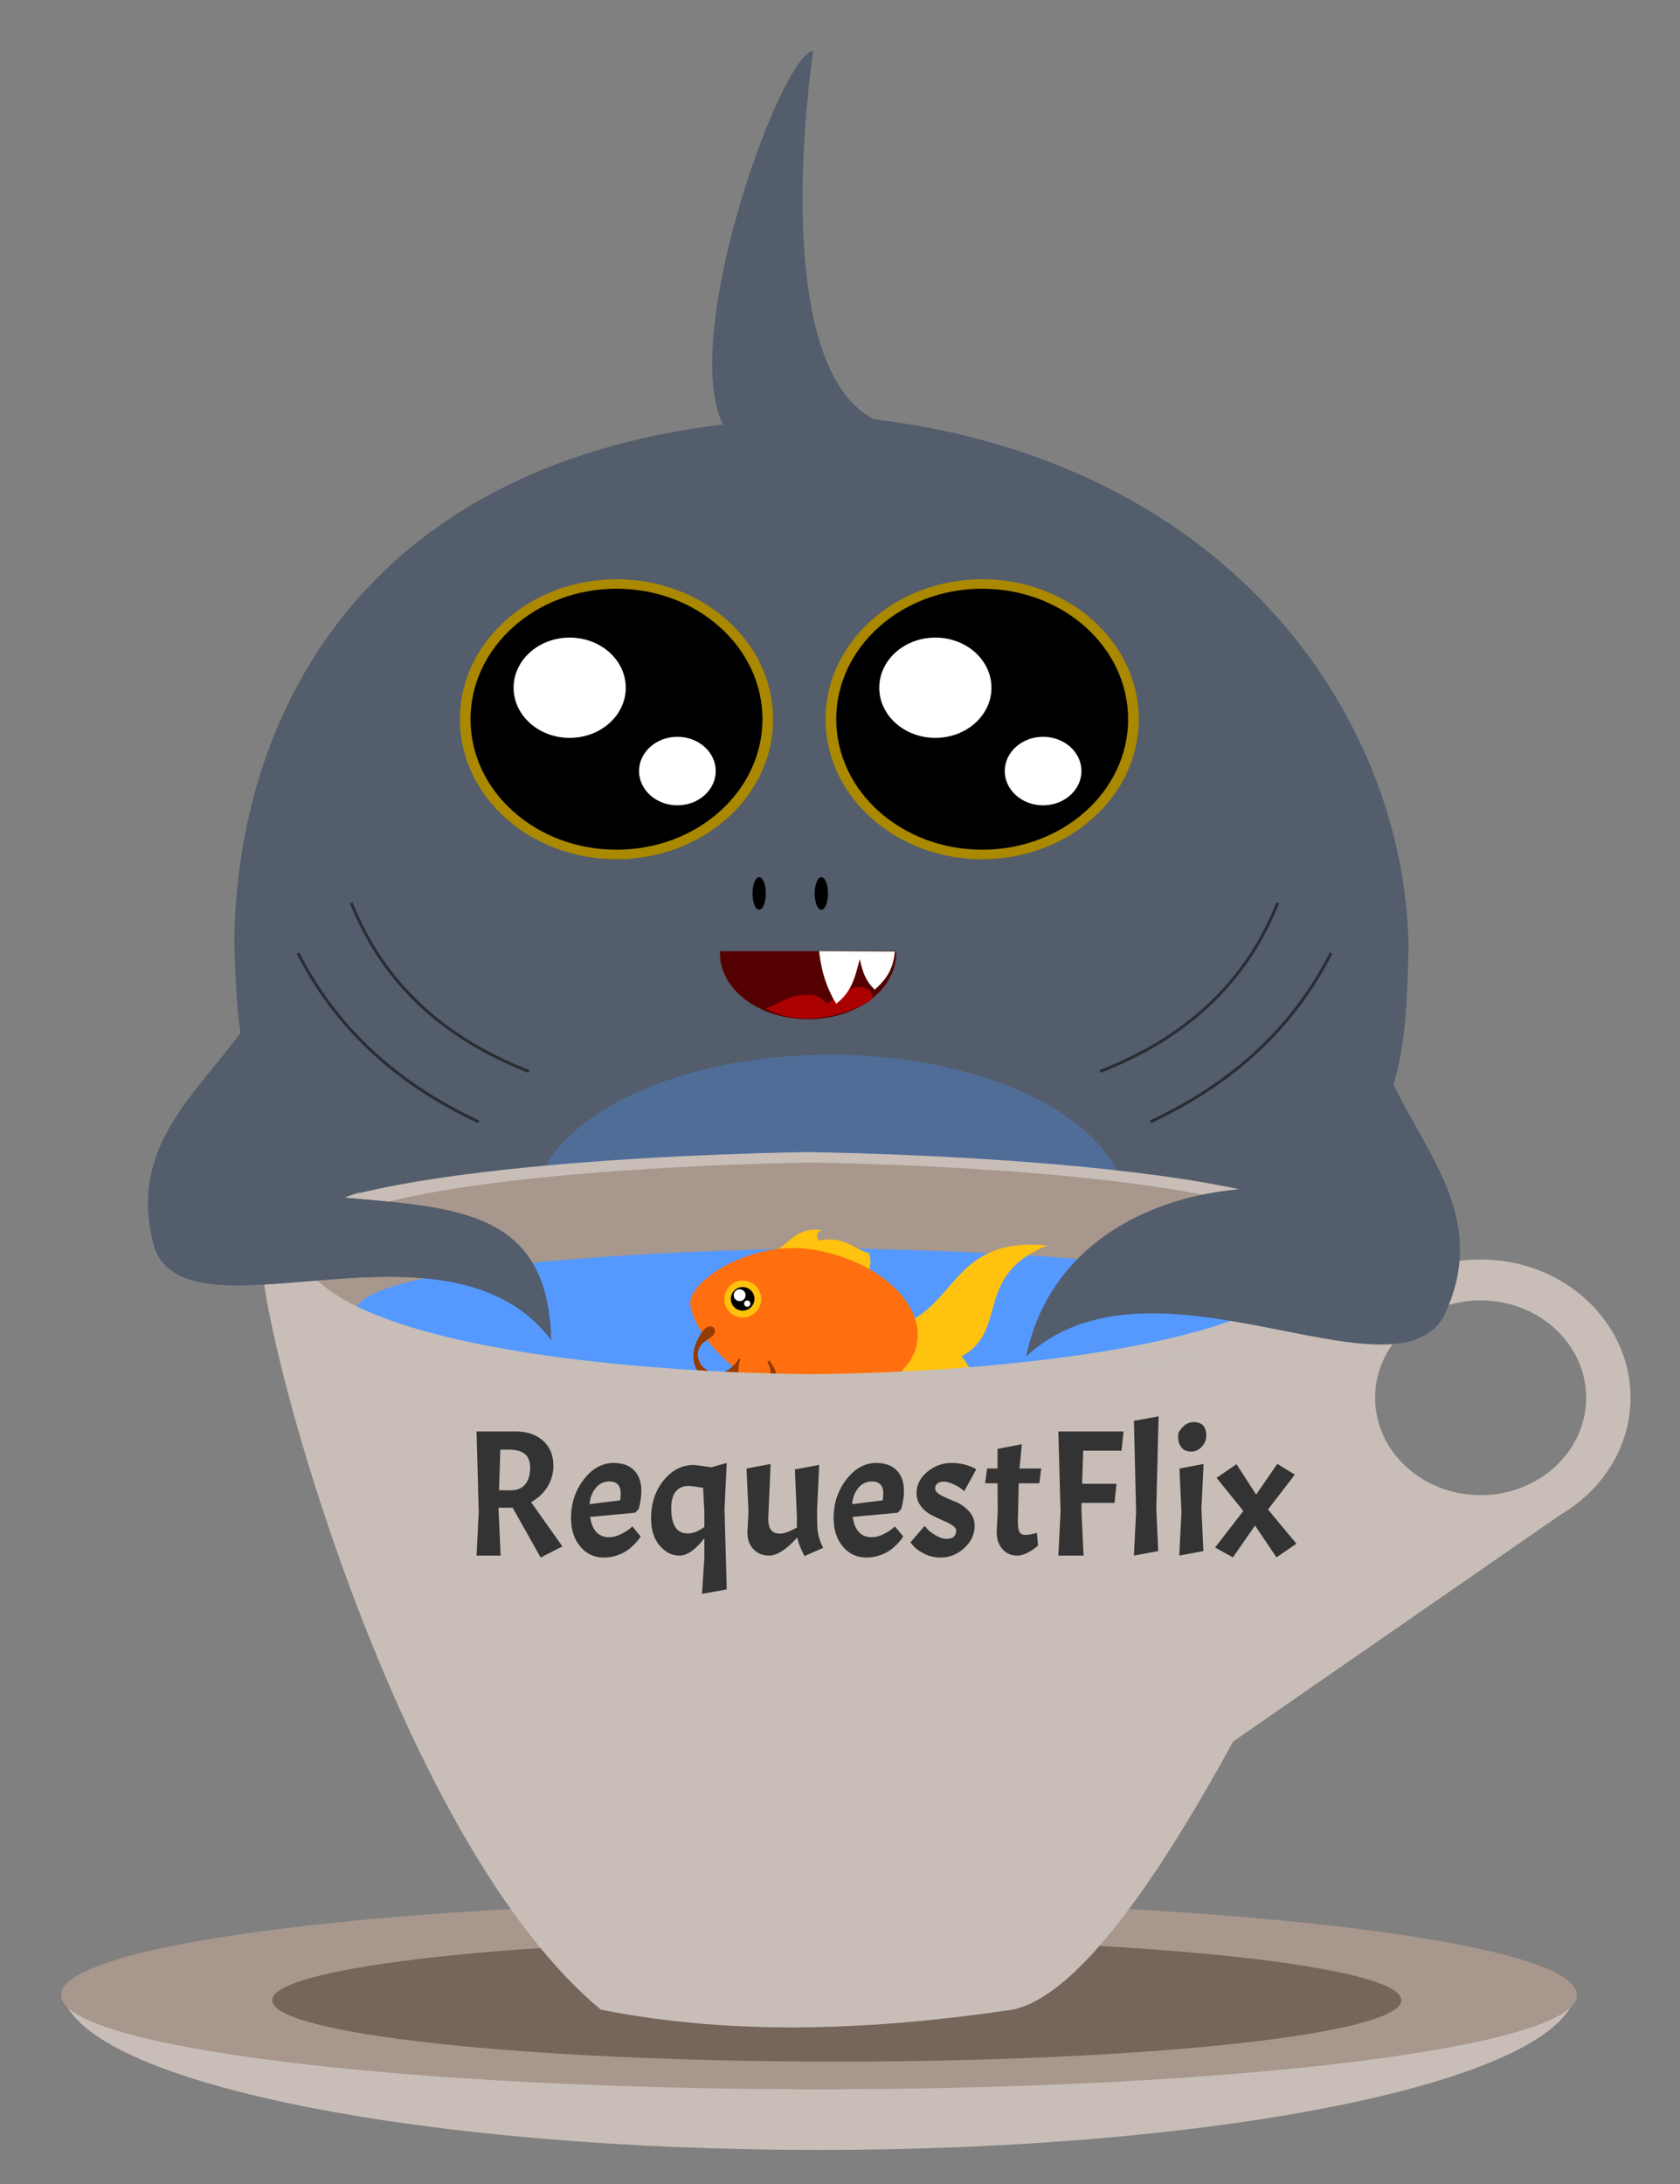 <?xml version="1.0" encoding="UTF-8"?>
<svg xmlns="http://www.w3.org/2000/svg" xmlns:xlink="http://www.w3.org/1999/xlink" width="190pt" height="247pt" viewBox="0 0 190 247" version="1.1">
<rect x="0" y="0" width="190" height="247" fill="#808080" stroke="none"/>
<defs>
<g>
<symbol overflow="visible" id="glyph0-0">
<path style="stroke:none;" d="M -1.016 1.812 L 7.156 6.406 L 3.469 12.938 L -4.703 8.344 Z M -0.938 2.125 L -4.375 8.25 L 3.391 12.625 L 6.828 6.5 Z M -0.938 2.125 "/>
</symbol>
<symbol overflow="visible" id="glyph0-1">
<path style="stroke:none;" d="M 6.641 4.625 C 7.086 5.188 7.363 5.742 7.469 6.297 C 7.57 6.859 7.469 7.422 7.156 7.984 C 6.758 8.672 6.227 9.07 5.562 9.188 C 5.07 9.289 4.633 9.234 4.25 9.016 C 3.613 8.66 3.188 7.895 2.969 6.719 C 2.457 7.125 1.93 7.352 1.391 7.406 C 0.859 7.469 0.328 7.352 -0.203 7.062 C -0.941 6.645 -1.457 6.039 -1.75 5.25 C -2.113 4.227 -1.969 3.133 -1.312 1.969 C -0.977 1.375 -0.676 1.008 -0.406 0.875 C -0.145 0.75 0.066 0.734 0.234 0.828 C 0.359 0.898 0.438 1.008 0.469 1.156 C 0.508 1.312 0.492 1.457 0.422 1.594 C 0.359 1.707 0.273 1.805 0.172 1.891 C 0.109 1.953 -0.055 2.078 -0.328 2.266 C -0.609 2.453 -0.785 2.578 -0.859 2.641 C -1.004 2.785 -1.125 2.945 -1.219 3.125 C -1.469 3.562 -1.508 4.031 -1.344 4.531 C -1.188 5.039 -0.883 5.426 -0.438 5.688 C -0.102 5.875 0.258 5.984 0.656 6.016 C 0.969 6.035 1.223 6.016 1.422 5.953 C 1.68 5.879 1.973 5.719 2.297 5.469 C 2.617 5.227 2.875 4.941 3.062 4.609 L 3.172 4.406 L 3.375 4.516 C 3.219 4.867 3.145 5.27 3.156 5.719 C 3.164 6.164 3.266 6.547 3.453 6.859 C 3.648 7.18 3.922 7.438 4.266 7.625 C 4.703 7.875 5.133 7.938 5.562 7.812 C 5.988 7.688 6.316 7.422 6.547 7.016 C 6.922 6.348 6.879 5.598 6.422 4.766 Z M 6.641 4.625 "/>
</symbol>
<symbol overflow="visible" id="glyph0-2">
<path style="stroke:none;" d=""/>
</symbol>
</g>
</defs>
<g id="surface1">
<path style=" stroke:none;fill-rule:nonzero;fill:rgb(32.549%,36.471%,42.353%);fill-opacity:1;" d="M 81.762 48.004 C 40.75 52.969 26.816 81.152 26.5 106.402 C 27.008 128.883 29.52 141.598 93.48 141.164 C 157.441 141.598 158.789 129.594 159.297 107.113 C 158.977 81.863 139.812 52.375 98.805 47.41 C 86.52 40.945 91.973 5.766 91.973 5.766 C 88.535 5.766 76.77 37.766 81.762 48.004 Z M 81.762 48.004 "/>
<path style=" stroke:none;fill-rule:nonzero;fill:rgb(78.431%,74.51%,71.765%);fill-opacity:1;" d="M 7.25 226.203 C 10.914 235.777 48.043 243.145 92.637 243.148 C 137.227 243.141 174.344 235.773 178.008 226.203 Z M 7.25 226.203 "/>
<path style=" stroke:none;fill-rule:nonzero;fill:rgb(65.49%,59.216%,54.902%);fill-opacity:1;" d="M 178.352 225.633 C 178.352 231.516 139.973 236.285 92.629 236.285 C 45.285 236.285 6.906 231.516 6.906 225.633 C 6.906 219.75 45.285 214.98 92.629 214.98 C 139.973 214.98 178.352 219.75 178.352 225.633 Z M 178.352 225.633 "/>
<path style=" stroke:none;fill-rule:nonzero;fill:rgb(45.882%,39.608%,35.294%);fill-opacity:1;" d="M 158.477 226.219 C 158.477 230.051 129.891 233.156 94.629 233.156 C 59.367 233.156 30.785 230.051 30.785 226.219 C 30.785 222.387 59.367 219.281 94.629 219.281 C 129.891 219.281 158.477 222.387 158.477 226.219 Z M 158.477 226.219 "/>
<path style=" stroke:none;fill-rule:nonzero;fill:rgb(31.373%,42.745%,59.608%);fill-opacity:1;" d="M 127.508 137.035 C 127.508 146.84 112.453 154.789 93.883 154.789 C 75.312 154.789 60.258 146.84 60.258 137.035 C 60.258 127.23 75.312 119.281 93.883 119.281 C 112.453 119.281 127.508 127.23 127.508 137.035 Z M 127.508 137.035 "/>
<path style=" stroke:none;fill-rule:nonzero;fill:rgb(65.49%,59.216%,54.902%);fill-opacity:1;" d="M 92.051 130.672 C 92.051 130.672 29.32 130.477 29.586 142.441 C 34.031 154.621 70.906 159.055 91.5 159.336 L 91.5 159.352 C 91.68 159.352 91.867 159.348 92.051 159.344 C 92.23 159.344 92.418 159.352 92.598 159.352 L 92.598 159.336 C 113.191 159.055 145.789 155.527 150.234 143.348 C 151.922 130.91 92.051 130.672 92.051 130.672 Z M 92.051 130.672 "/>
<path style=" stroke:none;fill-rule:nonzero;fill:rgb(33.333%,60%,100%);fill-opacity:1;" d="M 93.48 141.164 C 93.48 141.164 39.836 141.586 40.082 148.641 C 44.16 155.824 74.078 157.902 92.977 158.07 L 92.977 158.078 C 93.141 158.078 93.312 158.074 93.48 158.074 C 93.645 158.074 93.82 158.078 93.984 158.078 L 93.984 158.07 C 112.883 157.902 142.797 155.824 146.879 148.641 C 147.121 141.586 93.48 141.164 93.48 141.164 Z M 93.48 141.164 "/>
<path style=" stroke:none;fill-rule:nonzero;fill:rgb(100%,76.078%,5.882%);fill-opacity:1;" d="M 118.438 140.852 C 108.625 139.918 108.277 146.457 103.199 149.262 L 102.082 152.109 L 102.059 155.172 C 105.734 159.66 103.629 165.863 113.086 168.637 C 106.562 162.367 112.668 158.043 108.758 153.395 C 114.113 150.531 110.051 144.25 118.438 140.852 Z M 118.438 140.852 "/>
<path style=" stroke:none;fill-rule:nonzero;fill:rgb(100%,43.529%,5.882%);fill-opacity:1;" d="M 87.453 155.492 C 87.008 158.156 86.465 160.859 88.695 162.465 C 90.59 160.223 91.434 157.879 91.207 155.418 "/>
<path style=" stroke:none;fill-rule:nonzero;fill:rgb(100%,76.078%,5.882%);fill-opacity:1;" d="M 87.992 141.285 C 89.375 140.395 90.324 138.773 92.84 139.102 C 92.188 139.594 92.434 139.941 92.609 140.305 C 95.473 139.75 96.445 141.211 98.293 141.738 C 98.648 143.109 98.258 143.027 98.375 143.656 C 97.082 142.742 94.281 141.84 87.992 141.285 Z M 87.992 141.285 "/>
<path style=" stroke:none;fill-rule:nonzero;fill:rgb(100%,43.529%,5.882%);fill-opacity:1;" d="M 103.699 151.969 C 102.836 156.438 96.406 158.961 89.336 157.598 C 82.262 156.238 77.66 149.266 78.09 147.039 C 78.582 144.48 85.383 140.047 92.453 141.406 C 99.523 142.77 104.559 147.496 103.699 151.969 Z M 103.699 151.969 "/>
<path style=" stroke:none;fill-rule:nonzero;fill:rgb(100%,43.529%,5.882%);fill-opacity:1;" d="M 84.785 152.922 C 82.805 155.328 80.695 157.719 82 160.613 C 85.188 159.465 87.391 157.605 88.582 155.016 "/>
<path style=" stroke:none;fill-rule:nonzero;fill:rgb(100%,76.078%,5.882%);fill-opacity:1;" d="M 86.055 147.312 C 85.84 148.445 84.742 149.188 83.609 148.969 C 82.477 148.75 81.738 147.656 81.953 146.523 C 82.172 145.391 83.27 144.648 84.402 144.867 C 85.531 145.086 86.273 146.18 86.055 147.312 Z M 86.055 147.312 "/>
<path style=" stroke:none;fill-rule:nonzero;fill:rgb(0%,0%,0%);fill-opacity:1;" d="M 85.301 147.148 C 85.16 147.871 84.461 148.344 83.738 148.207 C 83.012 148.066 82.539 147.367 82.68 146.641 C 82.816 145.918 83.52 145.445 84.242 145.582 C 84.965 145.723 85.441 146.422 85.301 147.148 Z M 85.301 147.148 "/>
<path style=" stroke:none;fill-rule:nonzero;fill:rgb(100%,100%,100%);fill-opacity:1;" d="M 84.309 146.609 C 84.238 146.973 83.887 147.211 83.523 147.141 C 83.16 147.07 82.922 146.719 82.992 146.355 C 83.062 145.992 83.414 145.754 83.777 145.824 C 84.141 145.895 84.379 146.246 84.309 146.609 Z M 84.309 146.609 "/>
<path style=" stroke:none;fill-rule:nonzero;fill:rgb(100%,100%,100%);fill-opacity:1;" d="M 84.859 147.504 C 84.824 147.695 84.637 147.82 84.441 147.785 C 84.25 147.746 84.125 147.559 84.16 147.367 C 84.199 147.176 84.383 147.047 84.578 147.086 C 84.77 147.121 84.898 147.309 84.859 147.504 Z M 84.859 147.504 "/>
<path style=" stroke:none;fill-rule:nonzero;fill:rgb(100%,43.529%,5.882%);fill-opacity:1;" d="M 98.113 146.277 L 96.324 155.578 C 97.086 155.707 97.848 155.02 98.039 154.035 C 98.141 153.496 98.055 152.953 97.805 152.547 C 98.188 152.266 98.469 151.793 98.574 151.258 C 98.684 150.68 98.578 150.102 98.285 149.691 C 98.707 149.422 99.023 148.922 99.133 148.348 C 99.324 147.359 98.871 146.438 98.113 146.277 Z M 98.113 146.277 "/>
<path style=" stroke:none;fill-rule:nonzero;fill:rgb(100%,43.529%,5.882%);fill-opacity:1;" d="M 97.305 145.352 L 95.297 155.773 C 96.148 155.918 97.004 155.148 97.219 154.043 C 97.336 153.441 97.238 152.832 96.957 152.379 C 97.387 152.062 97.703 151.535 97.82 150.934 C 97.941 150.289 97.824 149.637 97.496 149.18 C 97.969 148.875 98.324 148.316 98.445 147.672 C 98.66 146.566 98.152 145.535 97.305 145.352 Z M 97.305 145.352 "/>
<path style=" stroke:none;fill-rule:nonzero;fill:rgb(100%,43.529%,5.882%);fill-opacity:1;" d="M 96.406 144.445 L 94.184 155.98 C 95.129 156.145 96.078 155.293 96.312 154.066 C 96.441 153.402 96.336 152.727 96.023 152.223 C 96.5 151.875 96.848 151.289 96.977 150.621 C 97.113 149.91 96.98 149.188 96.621 148.68 C 97.145 148.344 97.535 147.723 97.672 147.012 C 97.906 145.789 97.344 144.645 96.406 144.445 Z M 96.406 144.445 "/>
<path style=" stroke:none;fill-rule:nonzero;fill:rgb(100%,43.529%,5.882%);fill-opacity:1;" d="M 95.914 150.348 C 95.281 153.637 94.426 156.23 94.004 156.152 C 93.578 156.07 93.75 153.34 94.383 150.055 C 95.016 146.77 95.871 144.172 96.293 144.254 C 96.719 144.336 96.547 147.062 95.914 150.348 Z M 95.914 150.348 "/>
<g style="fill:rgb(58.039%,23.137%,0%);fill-opacity:1;">
  <use xlink:href="#glyph0-1" x="80.36" y="149.237"/>
</g>
<g style="fill:rgb(58.039%,23.137%,0%);fill-opacity:1;">
  <use xlink:href="#glyph0-2" x="76.68" y="155.772"/>
</g>
<path style=" stroke:none;fill-rule:nonzero;fill:rgb(78.431%,74.51%,71.765%);fill-opacity:1;" d="M 29.586 142.441 C 29.91 152.711 45.266 208.473 67.949 227.281 C 83.355 230.355 99.359 229.527 114.531 227.281 C 121.145 225.914 129.668 214.891 139.457 196.961 L 176.418 171.352 C 177.207 170.891 177.953 170.375 178.648 169.805 L 178.801 169.699 L 178.789 169.691 C 182.359 166.73 184.398 162.512 184.406 158.082 C 184.406 149.445 176.816 142.441 167.453 142.441 C 163.43 142.445 159.539 143.773 156.477 146.184 C 155.746 146.801 153.703 148.664 151.82 150.395 C 152.48 146.703 152.848 143.934 152.895 142.441 C 144.637 155.578 112.008 157.406 91.238 157.758 C 70.473 157.406 37.777 154.734 29.52 141.598 Z M 167.453 147.07 C 174.043 147.07 179.387 152 179.387 158.082 C 179.387 164.164 174.043 169.094 167.453 169.094 C 160.859 169.094 155.516 164.164 155.516 158.082 C 155.516 152 160.859 147.07 167.453 147.07 Z M 167.453 147.07 "/>
<path style=" stroke:none;fill-rule:nonzero;fill:rgb(78.431%,74.51%,71.765%);fill-opacity:1;" d="M 91.344 130.301 C 91.344 130.301 29.234 130.938 29.52 141.598 C 34.953 154.582 68.879 157.754 90.762 158.004 L 90.762 158.016 C 90.953 158.016 91.344 158.012 91.344 158.012 C 91.535 158.012 91.734 158.016 91.926 158.016 L 91.926 158.004 C 113.809 157.754 148.445 154.344 153.168 141.598 C 153.453 130.938 91.344 130.301 91.344 130.301 Z M 91.754 131.484 C 91.754 131.484 149.922 132.078 149.656 142.062 C 145.23 152.227 112.793 155.172 92.301 155.406 L 92.301 155.418 C 92.121 155.418 91.934 155.414 91.754 155.414 C 91.574 155.414 91.387 155.418 91.207 155.418 L 91.207 155.406 C 70.711 155.172 38.273 152.227 33.848 142.062 C 33.586 132.078 91.754 131.484 91.754 131.484 Z M 91.754 131.484 "/>
<path style=" stroke:none;fill-rule:nonzero;fill:rgb(32.549%,36.471%,42.353%);fill-opacity:1;" d="M 30.227 111.715 C 25.984 121.535 13.594 127.484 17.5 141.172 C 21.566 152.203 50.703 136.133 62.336 151.547 C 61.957 136.984 51.918 136.59 38.914 135.449 C 42.164 134.359 44.234 132.551 43.891 130.719 "/>
<path style=" stroke:none;fill-rule:nonzero;fill:rgb(32.549%,36.471%,42.353%);fill-opacity:1;" d="M 30.227 111.715 C 25.984 121.535 13.594 127.484 17.5 141.172 C 21.566 152.203 50.703 136.133 62.336 151.547 C 61.957 136.984 51.918 136.59 38.914 135.449 "/>
<path style=" stroke:none;fill-rule:nonzero;fill:rgb(0%,0%,0%);fill-opacity:1;" d="M 86.609 101.047 C 86.609 102.062 86.273 102.887 85.859 102.887 C 85.441 102.887 85.105 102.062 85.105 101.047 C 85.105 100.027 85.441 99.203 85.859 99.203 C 86.273 99.203 86.609 100.027 86.609 101.047 Z M 86.609 101.047 "/>
<path style=" stroke:none;fill-rule:nonzero;fill:rgb(0%,0%,0%);fill-opacity:1;" d="M 93.645 101.047 C 93.645 102.062 93.305 102.887 92.891 102.887 C 92.473 102.887 92.137 102.062 92.137 101.047 C 92.137 100.027 92.473 99.203 92.891 99.203 C 93.305 99.203 93.645 100.027 93.645 101.047 Z M 93.645 101.047 "/>
<path style=" stroke:none;fill-rule:nonzero;fill:rgb(33.333%,0%,0%);fill-opacity:1;" d="M 81.438 107.574 C 81.43 107.656 81.426 107.742 81.422 107.824 C 81.422 111.938 85.883 115.273 91.383 115.273 C 96.887 115.273 101.348 111.938 101.348 107.824 C 101.344 107.742 101.34 107.656 101.336 107.574 Z M 81.438 107.574 "/>
<path style=" stroke:none;fill-rule:nonzero;fill:rgb(66.667%,0%,0%);fill-opacity:1;" d="M 86.57 114.059 C 88.348 113.539 88.887 112.398 91.926 112.512 C 92.629 112.676 93.152 113.016 93.52 113.516 C 94.613 112.867 95.727 111.668 97.078 111.633 C 98.43 111.598 99.027 112.566 98.375 113.223 C 95.52 114.859 90.578 116.27 86.57 114.059 Z M 86.57 114.059 "/>
<path style=" stroke:none;fill-rule:nonzero;fill:rgb(100%,100%,100%);fill-opacity:1;" d="M 92.641 107.574 C 92.91 110.145 93.664 112.039 94.566 113.516 C 96.465 112.074 96.73 110.254 97.242 108.492 C 97.582 109.961 97.848 110.84 98.918 111.926 C 100.41 110.625 101.023 109.422 101.207 107.617 Z M 92.641 107.574 "/>
<path style=" stroke:none;fill-rule:nonzero;fill:rgb(32.549%,36.471%,42.353%);fill-opacity:1;" d="M 155.797 117.695 C 158.285 128.098 169.469 136.094 163.266 148.906 C 157.359 159.07 130.172 140.234 116.059 153.418 C 118.941 139.141 133.465 133.383 146.469 134.496 "/>
<path style=" stroke:none;fill-rule:nonzero;fill:rgb(66.667%,53.333%,0%);fill-opacity:1;" d="M 87.434 81.34 C 87.434 90.086 79.504 97.176 69.723 97.176 C 59.941 97.176 52.012 90.086 52.012 81.34 C 52.012 72.598 59.941 65.508 69.723 65.508 C 79.504 65.508 87.434 72.598 87.434 81.34 Z M 87.434 81.34 "/>
<path style=" stroke:none;fill-rule:nonzero;fill:rgb(0%,0%,0%);fill-opacity:1;" d="M 86.23 81.34 C 86.23 89.492 78.84 96.098 69.723 96.098 C 60.605 96.098 53.215 89.492 53.215 81.34 C 53.215 73.191 60.605 66.582 69.723 66.582 C 78.84 66.582 86.23 73.191 86.23 81.34 Z M 86.23 81.34 "/>
<path style=" stroke:none;fill-rule:nonzero;fill:rgb(100%,100%,100%);fill-opacity:1;" d="M 80.945 87.203 C 80.945 89.344 79.004 91.078 76.609 91.078 C 74.215 91.078 72.273 89.344 72.273 87.203 C 72.273 85.062 74.215 83.328 76.609 83.328 C 79.004 83.328 80.945 85.062 80.945 87.203 Z M 80.945 87.203 "/>
<path style=" stroke:none;fill-rule:nonzero;fill:rgb(100%,100%,100%);fill-opacity:1;" d="M 70.77 77.781 C 70.77 80.914 67.93 83.449 64.426 83.449 C 60.926 83.449 58.086 80.914 58.086 77.781 C 58.086 74.648 60.926 72.109 64.426 72.109 C 67.93 72.109 70.77 74.648 70.77 77.781 Z M 70.77 77.781 "/>
<path style=" stroke:none;fill-rule:nonzero;fill:rgb(66.667%,53.333%,0%);fill-opacity:1;" d="M 128.793 81.34 C 128.793 90.086 120.863 97.176 111.082 97.176 C 101.297 97.176 93.367 90.086 93.367 81.34 C 93.367 72.598 101.297 65.508 111.082 65.508 C 120.863 65.508 128.793 72.598 128.793 81.34 Z M 128.793 81.34 "/>
<path style=" stroke:none;fill-rule:nonzero;fill:rgb(0%,0%,0%);fill-opacity:1;" d="M 127.586 81.34 C 127.586 89.492 120.195 96.098 111.082 96.098 C 101.965 96.098 94.574 89.492 94.574 81.34 C 94.574 73.191 101.965 66.582 111.082 66.582 C 120.195 66.582 127.586 73.191 127.586 81.34 Z M 127.586 81.34 "/>
<path style=" stroke:none;fill-rule:nonzero;fill:rgb(100%,100%,100%);fill-opacity:1;" d="M 122.305 87.203 C 122.305 89.344 120.363 91.078 117.969 91.078 C 115.574 91.078 113.633 89.344 113.633 87.203 C 113.633 85.062 115.574 83.328 117.969 83.328 C 120.363 83.328 122.305 85.062 122.305 87.203 Z M 122.305 87.203 "/>
<path style=" stroke:none;fill-rule:nonzero;fill:rgb(100%,100%,100%);fill-opacity:1;" d="M 112.129 77.781 C 112.129 80.914 109.289 83.449 105.785 83.449 C 102.281 83.449 99.441 80.914 99.441 77.781 C 99.441 74.648 102.281 72.109 105.785 72.109 C 109.289 72.109 112.129 74.648 112.129 77.781 Z M 112.129 77.781 "/>
<path style=" stroke:none;fill-rule:nonzero;fill:rgb(16.471%,17.647%,20%);fill-opacity:1;" d="M 39.875 102.035 L 39.57 102.156 C 43.301 111.543 50.328 117.652 59.754 121.332 L 59.879 121.023 C 50.516 117.371 43.574 111.332 39.875 102.035 Z M 39.875 102.035 "/>
<path style=" stroke:none;fill-rule:nonzero;fill:rgb(16.471%,17.647%,20%);fill-opacity:1;" d="M 33.844 107.711 L 33.547 107.859 C 37.648 115.918 44.258 122.449 54.055 127.02 L 54.191 126.719 C 44.457 122.176 37.914 115.703 33.844 107.711 Z M 33.844 107.711 "/>
<path style=" stroke:none;fill-rule:nonzero;fill:rgb(16.471%,17.647%,20%);fill-opacity:1;" d="M 144.359 102.035 C 140.664 111.332 133.723 117.371 124.359 121.023 L 124.48 121.332 C 133.906 117.652 140.938 111.543 144.668 102.156 Z M 144.359 102.035 "/>
<path style=" stroke:none;fill-rule:nonzero;fill:rgb(16.471%,17.647%,20%);fill-opacity:1;" d="M 150.395 107.711 C 146.328 115.703 139.781 122.176 130.043 126.719 L 130.184 127.02 C 139.98 122.449 146.59 115.918 150.691 107.859 Z M 150.395 107.711 "/>
<path style=" stroke:none;fill-rule:nonzero;fill:rgb(20%,20%,20%);fill-opacity:1;" d="M 57.539 170.516 L 56.379 170.516 L 56.379 170.637 L 56.621 175.93 L 53.895 175.93 L 54.141 170.984 L 53.895 161.891 L 58.312 161.891 C 59.617 161.891 60.652 162.242 61.426 162.949 C 62.199 163.652 62.586 164.59 62.586 165.754 C 62.586 166.641 62.359 167.441 61.906 168.168 C 61.449 168.895 60.836 169.465 60.062 169.887 L 63.605 174.891 L 61.145 176.152 L 57.965 170.496 C 57.871 170.508 57.73 170.516 57.539 170.516 M 57.578 163.945 L 56.586 163.945 L 56.441 168.543 L 57.824 168.543 C 58.504 168.543 59.027 168.32 59.402 167.871 C 59.773 167.422 59.961 166.785 59.961 165.961 C 59.961 164.617 59.168 163.945 57.578 163.945 Z M 68.891 173.852 C 69.285 173.852 69.703 173.75 70.137 173.547 C 70.57 173.344 70.91 173.141 71.156 172.938 L 71.52 172.633 L 72.457 173.77 C 72.32 174 72.109 174.266 71.828 174.566 C 71.539 174.863 71.25 175.121 70.957 175.328 C 70.668 175.539 70.281 175.73 69.797 175.898 C 69.316 176.066 68.82 176.152 68.305 176.152 C 67.203 176.152 66.309 175.734 65.617 174.898 C 64.926 174.066 64.578 172.992 64.578 171.676 C 64.578 170.023 65.062 168.57 66.023 167.32 C 66.988 166.074 68.113 165.453 69.402 165.453 C 70.395 165.453 71.164 165.73 71.711 166.285 C 72.262 166.84 72.535 167.621 72.535 168.625 C 72.535 169.219 72.438 169.898 72.234 170.656 L 71.828 171.086 L 66.738 171.555 C 66.969 173.086 67.688 173.852 68.891 173.852 M 68.891 167.543 C 68.297 167.543 67.793 167.785 67.387 168.27 C 66.98 168.75 66.742 169.363 66.676 170.109 L 70.137 169.684 C 70.176 169.371 70.199 169.113 70.199 168.906 C 70.199 168 69.762 167.543 68.891 167.543 Z M 79.66 173.973 C 78.656 175.277 77.719 175.93 76.852 175.93 C 75.984 175.93 75.23 175.547 74.594 174.789 C 73.953 174.027 73.633 173.004 73.633 171.719 C 73.633 170.02 74.105 168.59 75.051 167.426 C 75.992 166.258 77.148 165.676 78.52 165.676 L 80.453 165.941 L 82.188 165.453 L 81.941 170.637 L 82.188 179.75 L 79.395 180.262 L 79.66 176.152 L 79.66 173.973 M 75.914 170.578 C 75.914 172.477 76.531 173.426 77.766 173.426 C 78.379 173.426 79.008 173.18 79.66 172.691 L 79.66 170.984 L 79.516 168.258 C 78.676 168.121 78.121 168.055 77.852 168.055 C 77.25 168.055 76.777 168.262 76.434 168.676 C 76.086 169.09 75.914 169.723 75.914 170.578 Z M 86.988 175.93 C 86.254 175.93 85.664 175.688 85.211 175.207 C 84.754 174.727 84.527 174.09 84.527 173.301 L 84.648 170.965 L 84.426 166.082 L 87.152 165.57 L 86.887 171.754 C 86.887 172.34 86.992 172.766 87.203 173.039 C 87.414 173.309 87.746 173.445 88.207 173.445 C 88.672 173.445 89.312 173.215 90.125 172.754 L 90.125 171.531 L 89.898 166.184 L 92.648 165.676 L 92.402 170.762 L 92.426 172.426 C 92.426 173.297 92.648 174.172 93.094 175.055 L 90.977 175.988 C 90.527 175.105 90.258 174.402 90.164 173.875 C 88.941 175.242 87.883 175.93 86.988 175.93 Z M 98.59 173.852 C 98.98 173.852 99.398 173.75 99.832 173.547 C 100.266 173.344 100.605 173.141 100.852 172.938 L 101.215 172.633 L 102.152 173.77 C 102.016 174 101.805 174.266 101.523 174.566 C 101.234 174.863 100.945 175.121 100.652 175.328 C 100.363 175.539 99.977 175.73 99.496 175.898 C 99.012 176.066 98.516 176.152 98 176.152 C 96.898 176.152 96.004 175.734 95.312 174.898 C 94.621 174.066 94.277 172.992 94.277 171.676 C 94.277 170.023 94.758 168.57 95.719 167.32 C 96.684 166.074 97.809 165.453 99.098 165.453 C 100.09 165.453 100.859 165.73 101.406 166.285 C 101.957 166.84 102.23 167.621 102.23 168.625 C 102.23 169.219 102.133 169.898 101.93 170.656 L 101.523 171.086 L 96.434 171.555 C 96.664 173.086 97.383 173.852 98.59 173.852 M 98.59 167.543 C 97.992 167.543 97.488 167.785 97.082 168.27 C 96.676 168.75 96.438 169.363 96.371 170.109 L 99.832 169.684 C 99.875 169.371 99.895 169.113 99.895 168.906 C 99.895 168 99.457 167.543 98.59 167.543 Z M 107.078 174.035 C 107.781 174.035 108.133 173.723 108.133 173.098 C 108.133 172.883 107.98 172.68 107.676 172.488 C 107.371 172.301 107 172.109 106.559 171.922 C 106.117 171.73 105.676 171.52 105.234 171.281 C 104.793 171.043 104.422 170.711 104.117 170.293 C 103.809 169.875 103.656 169.391 103.656 168.852 C 103.656 167.938 104.055 167.145 104.859 166.469 C 105.66 165.793 106.582 165.453 107.625 165.453 C 108.117 165.453 108.594 165.512 109.059 165.625 C 109.527 165.742 109.98 165.918 110.414 166.164 L 109.051 168.645 C 108.957 168.562 108.832 168.461 108.684 168.34 C 108.535 168.215 108.254 168.059 107.836 167.863 C 107.426 167.668 107.059 167.566 106.738 167.566 C 106.422 167.566 106.176 167.637 106.008 167.777 C 105.836 167.922 105.754 168.121 105.754 168.371 C 105.754 168.621 105.988 168.871 106.457 169.121 C 106.926 169.375 107.438 169.602 107.992 169.812 C 108.547 170.023 109.059 170.371 109.527 170.855 C 109.996 171.336 110.23 171.906 110.23 172.574 C 110.23 173.52 109.84 174.352 109.059 175.074 C 108.281 175.793 107.383 176.152 106.363 176.152 C 105.715 176.152 105.105 176.008 104.543 175.727 C 103.98 175.441 103.574 175.156 103.328 174.867 L 102.965 174.441 L 104.574 172.574 C 104.656 172.68 104.77 172.816 104.918 172.98 C 105.066 173.141 105.363 173.359 105.801 173.629 C 106.246 173.898 106.672 174.035 107.078 174.035 Z M 112.816 166.082 L 112.816 163.863 L 115.566 163.332 L 115.301 166.082 L 117.762 166.082 L 117.539 167.75 L 115.215 167.75 L 115.117 172 C 115.117 172.637 115.176 173.062 115.301 173.273 C 115.422 173.484 115.645 173.59 115.973 173.59 C 116.297 173.59 116.73 173.516 117.273 173.363 L 117.398 174.809 C 116.5 175.555 115.715 175.93 115.035 175.93 C 114.355 175.93 113.801 175.68 113.363 175.188 C 112.934 174.691 112.715 174.043 112.715 173.242 L 112.836 170.965 L 112.816 167.75 L 111.41 167.75 L 111.637 166.082 Z M 126.84 164.066 L 122.504 164.066 L 122.383 167.809 L 126.27 167.809 L 126.047 169.969 L 122.324 169.969 L 122.301 170.637 L 122.547 175.93 L 119.695 175.93 L 119.941 170.984 L 119.695 161.891 L 127.066 161.891 Z M 131.031 160.184 L 130.77 170.637 L 130.992 175.422 L 128.242 175.93 L 128.488 170.984 L 128.242 160.688 Z M 136.121 165.57 L 135.875 170.637 L 136.098 175.422 L 133.371 175.93 L 133.617 170.984 L 133.391 166.082 L 136.121 165.57 M 133.246 162.594 C 133.246 162.594 133.246 162.48 133.246 162.25 C 133.246 162.023 133.426 161.73 133.777 161.371 C 134.133 161.012 134.539 160.832 135 160.832 C 135.461 160.832 135.812 160.957 136.059 161.207 C 136.301 161.457 136.422 161.836 136.422 162.34 C 136.422 162.84 136.25 163.27 135.906 163.629 C 135.559 163.988 135.16 164.172 134.703 164.172 C 134.25 164.172 133.895 164.02 133.637 163.723 C 133.379 163.422 133.246 163.047 133.246 162.594 Z M 144.363 176.133 L 141.938 172.531 L 139.434 176.133 L 137.422 175.016 L 140.617 170.883 L 137.586 167.137 L 139.844 165.594 L 142.062 169.031 L 144.461 165.551 L 146.438 166.773 L 143.406 170.719 L 146.621 174.586 Z M 144.363 176.133 "/>
</g>
</svg>
